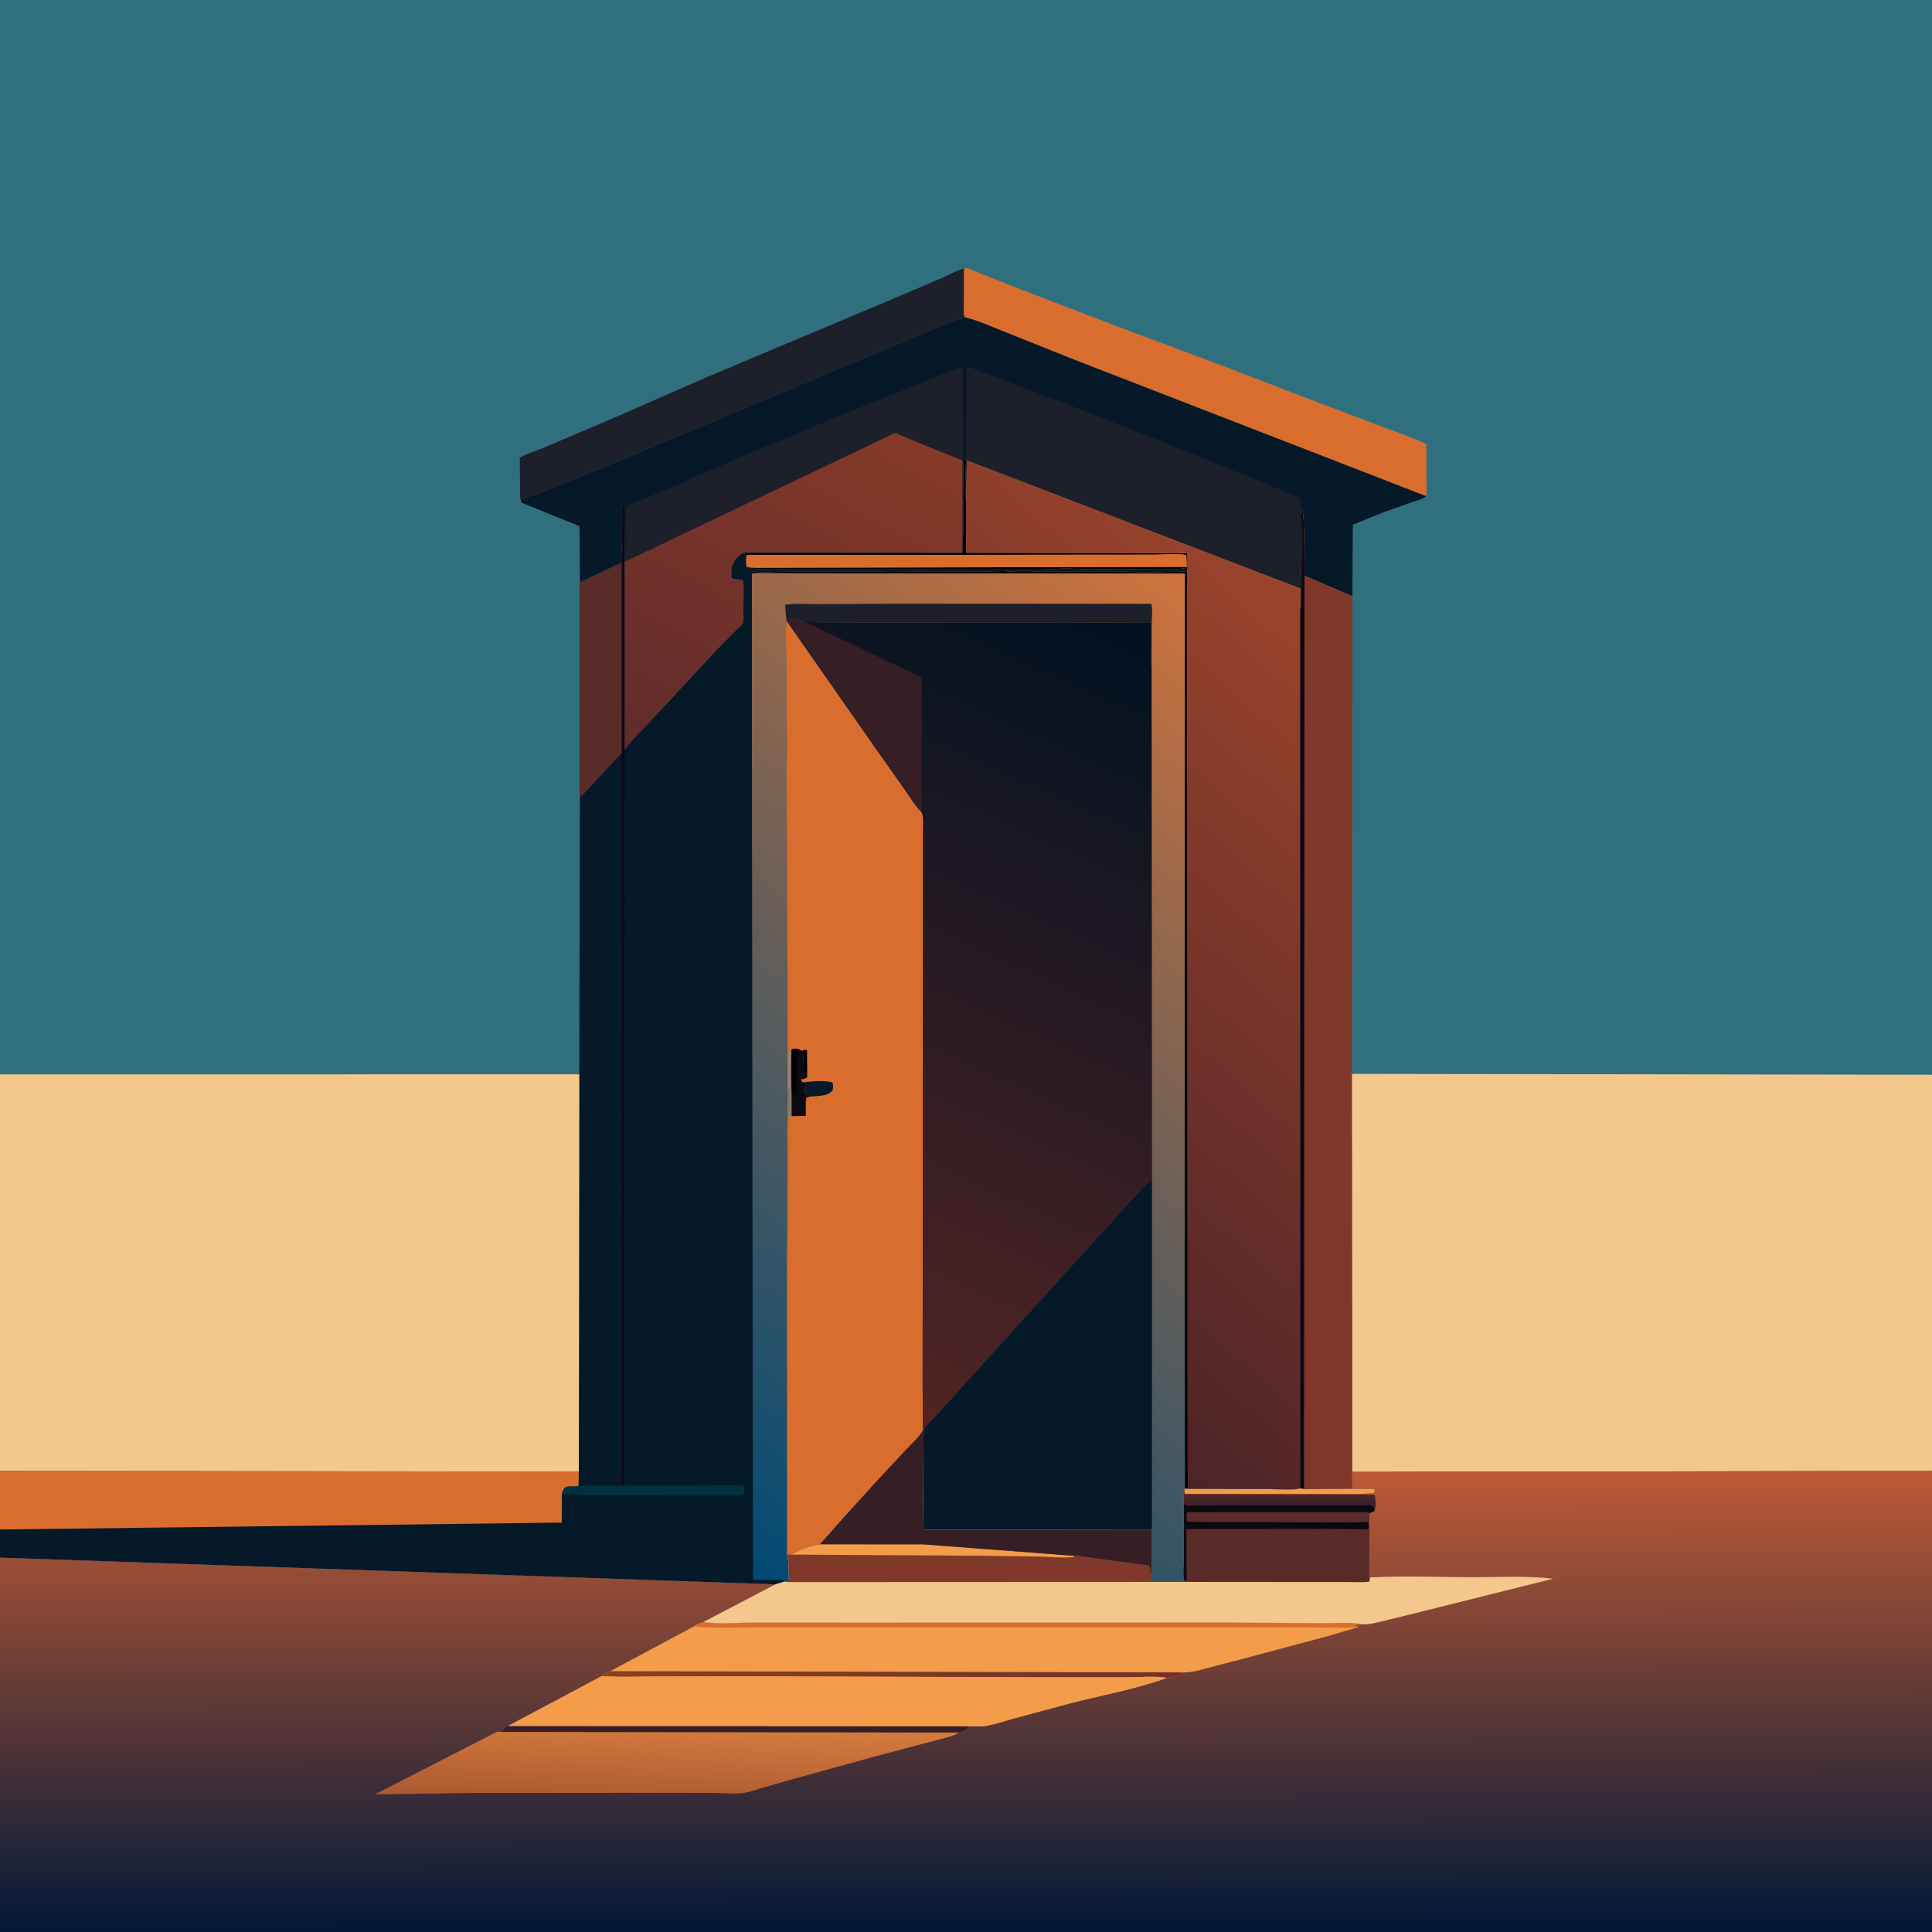 <svg version="1.1" xmlns="http://www.w3.org/2000/svg" style="display: block;" viewBox="0 0 2048 2048" width="1024" height="1024">
<defs>
	<linearGradient id="Gradient1" gradientUnits="userSpaceOnUse" x1="717.187" y1="818.329" x2="923.173" y2="437.757">
		<stop class="stop0" offset="0" stop-opacity="1" stop-color="rgb(97,43,43)"/>
		<stop class="stop1" offset="1" stop-opacity="1" stop-color="rgb(134,58,41)"/>
	</linearGradient>
	<linearGradient id="Gradient2" gradientUnits="userSpaceOnUse" x1="1373.43" y1="701.386" x2="680.307" y2="1580.41">
		<stop class="stop0" offset="0" stop-opacity="1" stop-color="rgb(207,115,60)"/>
		<stop class="stop1" offset="1" stop-opacity="1" stop-color="rgb(0,74,117)"/>
	</linearGradient>
	<linearGradient id="Gradient3" gradientUnits="userSpaceOnUse" x1="958.107" y1="1307.21" x2="1480.9" y2="718.087">
		<stop class="stop0" offset="0" stop-opacity="1" stop-color="rgb(76,35,40)"/>
		<stop class="stop1" offset="1" stop-opacity="1" stop-color="rgb(155,68,44)"/>
	</linearGradient>
	<linearGradient id="Gradient4" gradientUnits="userSpaceOnUse" x1="1180.54" y1="644.098" x2="822.039" y2="1438.74">
		<stop class="stop0" offset="0" stop-opacity="1" stop-color="rgb(0,17,34)"/>
		<stop class="stop1" offset="1" stop-opacity="1" stop-color="rgb(82,36,35)"/>
	</linearGradient>
	<linearGradient id="Gradient5" gradientUnits="userSpaceOnUse" x1="1024.13" y1="2049.63" x2="1022.88" y2="1560.55">
		<stop class="stop0" offset="0" stop-opacity="1" stop-color="rgb(0,24,55)"/>
		<stop class="stop1" offset="1" stop-opacity="1" stop-color="rgb(190,90,54)"/>
	</linearGradient>
	<linearGradient id="Gradient6" gradientUnits="userSpaceOnUse" x1="703.842" y1="1910.7" x2="707.158" y2="1826.3">
		<stop class="stop0" offset="0" stop-opacity="1" stop-color="rgb(171,90,49)"/>
		<stop class="stop1" offset="1" stop-opacity="1" stop-color="rgb(213,123,61)"/>
	</linearGradient>
	<linearGradient id="Gradient7" gradientUnits="userSpaceOnUse" x1="944.238" y1="1789.63" x2="945.713" y2="1759.37">
		<stop class="stop0" offset="0" stop-opacity="1" stop-color="rgb(137,65,35)"/>
		<stop class="stop1" offset="1" stop-opacity="1" stop-color="rgb(116,46,37)"/>
	</linearGradient>
	<linearGradient id="Gradient8" gradientUnits="userSpaceOnUse" x1="1355.92" y1="1583.7" x2="1356.06" y2="1594.74">
		<stop class="stop0" offset="0" stop-opacity="1" stop-color="rgb(84,37,38)"/>
		<stop class="stop1" offset="1" stop-opacity="1" stop-color="rgb(56,35,41)"/>
	</linearGradient>
</defs>
<path transform="translate(0,0)" fill="rgb(48,112,126)" d="M -0 1138.86 L 0 -0 L 2048 0 L 2048 1139.27 L 2048 1559.23 L 2048 1719.49 L 2048 2048 L -0 2048 L 0 1734.49 L 0 1651.12 L -0 1621.35 L 0 1559.09 L -0 1138.86 z"/>
<path transform="translate(0,0)" fill="rgb(29,31,42)" d="M 551.943 529.849 C 550.739 525.037 551.315 519.051 551.262 514.058 L 550.975 485.194 C 557.374 481.194 566.653 478.69 573.701 475.651 L 645.023 445.424 L 751.803 398.7 L 944.717 317.613 L 1000.76 293.668 C 1007.36 290.864 1014.83 285.956 1021.85 284.986 L 1021.79 322.013 C 1021.79 326.236 1020.79 332.928 1022.99 336.432 C 1010.13 339.431 997.938 345.7 985.759 350.683 L 915.754 379.692 L 679.616 478.74 L 588.762 516.137 C 578.852 519.848 568.989 524.166 558.816 527.09 C 556.413 527.78 554.212 528.814 551.943 529.849 z"/>
<path transform="translate(0,0)" fill="rgb(216,109,46)" d="M 1021.85 284.986 C 1022.73 284.711 1023.58 284.08 1024.5 284.161 C 1027.89 284.46 1033.97 287.814 1037.33 289.11 L 1085.63 308.199 L 1190.45 348.299 L 1294.52 387.185 L 1383.14 421.289 L 1465.13 452.303 C 1480.67 458.225 1496.85 463.615 1511.94 470.58 L 1512.06 508.174 C 1512.07 513.73 1512.88 520.526 1511.67 525.933 L 1139.55 381.626 L 1060.91 350.198 C 1048.47 345.291 1036.02 339.522 1022.99 336.432 C 1020.79 332.928 1021.79 326.236 1021.79 322.013 L 1021.85 284.986 z"/>
<path transform="translate(0,0)" fill="rgb(6,25,40)" d="M 1022.99 336.432 C 1036.02 339.522 1048.47 345.291 1060.91 350.198 L 1139.55 381.626 L 1511.67 525.933 L 1510.92 526.756 C 1508.04 529.27 1502.41 530.4 1498.81 531.663 L 1466.37 543.11 L 1434.04 556.248 L 1433.58 632.028 L 1382.83 610.482 C 1382.46 600.586 1382.93 545.171 1380.5 541.51 C 1378.99 544.826 1379.82 552.062 1379.8 555.986 C 1379.7 570.993 1380.43 586.11 1379.32 601.085 L 1379.17 603.016 L 1378.91 631 C 1378.88 635.977 1379.37 641.683 1378.29 646.526 L 1378.32 623.816 L 1024.88 488.116 L 1024.22 532.201 C 1022.41 518.157 1023.56 501.164 1024.08 486.973 C 1022.9 487.419 1021.9 487.748 1020.86 488.48 C 1021.72 502.571 1020.92 516.916 1020.9 531.046 C 1020.88 545.655 1021.83 561.008 1020.23 575.515 L 1020.28 586.054 L 788.837 585.908 C 784.579 587.055 780.547 591.386 778.204 595.235 C 775.119 600.304 775.119 606.279 775.177 612 C 778.437 615.264 785.87 613.403 787.5 615.154 C 788.037 615.732 788.208 618.624 788.23 619.396 L 788.033 649.747 C 788.012 652.371 788.656 658.284 787.611 660.488 C 786.702 662.408 782.266 666.005 780.607 667.714 L 758.528 690.189 L 709.673 742.885 L 681.5 772.813 C 674.8 779.991 667.699 786.968 662.002 794.992 L 662.011 595.625 L 662.324 585.548 L 662.49 535.5 L 661 534.614 C 658.903 537.438 659.856 546.156 659.826 549.812 L 658.9 596.455 L 614.753 617.349 L 614.217 557.77 L 552.546 532.711 L 551.943 529.849 C 554.212 528.814 556.413 527.78 558.816 527.09 C 568.989 524.166 578.852 519.848 588.762 516.137 L 679.616 478.74 L 915.754 379.692 L 985.759 350.683 C 997.938 345.7 1010.13 339.431 1022.99 336.432 z"/>
<path transform="translate(0,0)" fill="rgb(29,31,42)" d="M 662.324 585.548 C 663.842 579.913 663.096 572.967 663.096 567.12 L 663.394 537.5 C 664.948 536.287 666.02 535.626 667.911 534.975 L 681.288 529.465 L 690.49 525.5 L 790.074 482.58 L 877.517 445.909 L 929.532 424.876 L 1015 390.436 C 1017.36 389.504 1018.17 389.266 1020.5 390.272 L 1020.86 488.48 C 1021.72 502.571 1020.92 516.916 1020.9 531.046 C 1020.88 545.655 1021.83 561.008 1020.23 575.515 L 1020.22 488.041 L 974.83 469.762 L 954.806 461.477 C 953.358 460.919 949.898 459.138 948.608 459.158 C 947.523 459.174 946.604 459.991 945.606 460.417 L 662.011 595.625 L 662.324 585.548 z"/>
<path transform="translate(0,0)" fill="rgb(29,31,42)" d="M 1024.08 486.973 L 1024.5 388.125 L 1129.59 427.952 C 1132.11 428.798 1134.49 430.012 1137.01 430.921 L 1170.7 444.398 C 1172.29 445.136 1173.42 445.347 1175.01 445.891 L 1216.41 461.857 L 1378.51 527.788 L 1379.17 603.016 L 1378.91 631 C 1378.88 635.977 1379.37 641.683 1378.29 646.526 L 1378.32 623.816 L 1024.88 488.116 L 1024.22 532.201 C 1022.41 518.157 1023.56 501.164 1024.08 486.973 z"/>
<path transform="translate(0,0)" fill="url(#Gradient1)" d="M 662.011 595.625 L 945.606 460.417 C 946.604 459.991 947.523 459.174 948.608 459.158 C 949.898 459.138 953.358 460.919 954.806 461.477 L 974.83 469.762 L 1020.22 488.041 L 1020.23 575.515 L 1020.28 586.054 L 788.837 585.908 C 784.579 587.055 780.547 591.386 778.204 595.235 C 775.119 600.304 775.119 606.279 775.177 612 C 778.437 615.264 785.87 613.403 787.5 615.154 C 788.037 615.732 788.208 618.624 788.23 619.396 L 788.033 649.747 C 788.012 652.371 788.656 658.284 787.611 660.488 C 786.702 662.408 782.266 666.005 780.607 667.714 L 758.528 690.189 L 709.673 742.885 L 681.5 772.813 C 674.8 779.991 667.699 786.968 662.002 794.992 L 662.011 595.625 z"/>
<path transform="translate(0,0)" fill="rgb(244,200,141)" d="M 1432.92 1138.34 L 2048 1139.27 L 2048 1559.23 L 1433.14 1560.35 L 1432.92 1138.34 z"/>
<path transform="translate(0,0)" fill="url(#Gradient2)" d="M 1020.86 488.48 C 1021.9 487.748 1022.9 487.419 1024.08 486.973 C 1023.56 501.164 1022.41 518.157 1024.22 532.201 L 1024.88 488.116 L 1378.32 623.816 L 1378.29 646.526 C 1379.37 641.683 1378.88 635.977 1378.91 631 L 1379.17 603.016 L 1379.32 601.085 C 1380.43 586.11 1379.7 570.993 1379.8 555.986 C 1379.82 552.062 1378.99 544.826 1380.5 541.51 C 1382.93 545.171 1382.46 600.586 1382.83 610.482 L 1433.58 632.028 L 1432.92 1138.34 L 1433.14 1560.35 L 2048 1559.23 L 2048 1719.49 L 2048 2048 L -0 2048 L 0 1734.49 L 0 1651.12 L -0 1621.35 L 0 1559.09 L -0 1138.86 L 614.062 1138.8 L 614.639 845.295 L 614.753 617.349 L 658.9 596.455 L 659.826 549.812 C 659.856 546.156 658.903 537.438 661 534.614 L 662.49 535.5 L 662.324 585.548 L 662.011 595.625 L 662.002 794.992 C 667.699 786.968 674.8 779.991 681.5 772.813 L 709.673 742.885 L 758.528 690.189 L 780.607 667.714 C 782.266 666.005 786.702 662.408 787.611 660.488 C 788.656 658.284 788.012 652.371 788.033 649.747 L 788.23 619.396 C 788.208 618.624 788.037 615.732 787.5 615.154 C 785.87 613.403 778.437 615.264 775.177 612 C 775.119 606.279 775.119 600.304 778.204 595.235 C 780.547 591.386 784.579 587.055 788.837 585.908 L 1020.28 586.054 L 1020.23 575.515 C 1021.83 561.008 1020.88 545.655 1020.9 531.046 C 1020.92 516.916 1021.72 502.571 1020.86 488.48 z"/>
<path transform="translate(0,0)" fill="rgb(165,131,115)" d="M 835.017 1117.47 L 839.134 1112.38 L 838.803 1119.44 C 836.982 1127.62 837.676 1136.81 837.561 1145.16 C 837.544 1146.37 837.943 1152.08 837.463 1152.9 C 836.904 1153.87 835.818 1154.4 834.995 1155.15 L 835.017 1117.47 z"/>
<path transform="translate(0,0)" fill="rgb(135,120,107)" d="M 834.995 1155.15 C 835.818 1154.4 836.904 1153.87 837.463 1152.9 C 837.943 1152.08 837.544 1146.37 837.561 1145.16 C 837.676 1136.81 836.982 1127.62 838.803 1119.44 L 839.059 1153.77 L 839.227 1183.23 L 835.5 1183.84 C 834.033 1196.05 834.995 1209.43 834.967 1221.78 C 834.889 1256.64 836.527 1292.51 834.24 1327.22 L 834.995 1155.15 z"/>
<path transform="translate(0,0)" fill="rgb(0,0,1)" d="M 1020.86 488.48 C 1021.9 487.748 1022.9 487.419 1024.08 486.973 C 1023.56 501.164 1022.41 518.157 1024.22 532.201 L 1024.14 586.013 L 1258.71 586.367 L 1258.48 693.931 L 1258.92 1306.13 L 1258.96 1500.83 L 1258.99 1554.36 C 1258.99 1561.98 1259.91 1571.04 1258.65 1578.5 L 1256.13 1577.79 L 1255.87 1310.68 L 1256.14 607.896 L 1148.72 607.823 L 937.626 607.858 L 838.948 607.614 L 813.059 607.392 C 807.793 607.329 802.213 606.777 797.06 607.992 L 796.102 606.593 L 798 605.755 C 809.575 607.27 822.814 606.026 834.546 606.029 L 920.656 605.74 L 932 605.755 C 944.044 606.857 956.712 606.032 968.867 606.034 L 1040.23 606.02 C 1049.41 606.013 1059.96 604.847 1069 605.755 C 1079.11 606.77 1089.92 606.039 1100.11 606.043 L 1161.77 606.043 L 1178.57 606.035 C 1180.83 606.008 1182.81 605.378 1185.03 605.74 C 1186.82 606.031 1186.08 606.071 1187.75 605.908 C 1189.16 605.77 1190.58 605.621 1192 605.755 C 1212.82 607.708 1235.48 606.015 1256.5 606 C 1257.13 604.118 1256.87 603.864 1256.5 602 C 1251.88 603.472 1246.61 603.002 1241.79 603.049 L 1215.6 603.065 L 1150.5 603.373 L 1130.53 602.508 L 1092.02 604.188 L 1064.57 604.053 C 1061.93 603.983 1059.87 602.926 1057.01 602.927 L 799.834 603.067 L 799.585 601.835 L 1258.08 600.906 L 1257.54 588.418 C 1247.94 586.409 1234.57 587.986 1224.49 587.979 L 1140.91 588.042 L 922.221 588.293 L 791.877 588.189 C 790.528 587.58 789.892 586.92 788.837 585.908 L 1020.28 586.054 L 1020.23 575.515 C 1021.83 561.008 1020.88 545.655 1020.9 531.046 C 1020.92 516.916 1021.72 502.571 1020.86 488.48 z"/>
<path transform="translate(0,0)" fill="rgb(216,109,46)" d="M 791.877 588.189 L 922.221 588.293 L 1140.91 588.042 L 1224.49 587.979 C 1234.57 587.986 1247.94 586.409 1257.54 588.418 L 1258.08 600.906 L 799.585 601.835 C 796.594 601.805 793.723 602.118 791.082 600.5 C 790.905 596.592 790.053 591.749 791.877 588.189 z"/>
<path transform="translate(0,0)" fill="rgb(29,31,42)" d="M 833.642 657.073 L 832.173 641.09 C 842.644 639.364 854.857 640.496 865.6 640.411 L 942.282 640.033 L 1220.4 640.045 C 1222.08 645.189 1220.93 653.26 1220.92 658.906 L 1220.77 707.543 C 1219.45 701.517 1219.92 694.935 1219.88 688.773 L 1219.74 659.681 L 1132.55 660.089 L 930.715 659.995 L 870.33 659.606 C 865.055 659.323 855.521 656.351 851.127 658.362 C 843.553 656.227 841.264 654.127 833.642 657.073 z"/>
<path transform="translate(0,0)" fill="rgb(6,25,40)" d="M 979.008 1516.16 C 981.258 1510.23 990.21 1502.84 994.591 1498.09 L 1025.13 1464.19 L 1159.5 1315.88 L 1200.99 1270 C 1207.55 1263.07 1213.86 1255.78 1221.21 1249.67 L 1221.17 1258.61 L 1221.05 1621.93 L 978.162 1621.65 L 979.008 1516.16 z"/>
<path transform="translate(0,0)" fill="rgb(216,109,46)" d="M 833.859 802.706 C 835.686 797.502 834.234 785.535 834.22 779.693 L 833.917 699.067 C 833.84 686.488 831.815 670.983 834.402 658.865 L 928.837 794.152 L 960.442 838.927 C 965.246 845.661 970.357 854.526 976.318 860.188 C 977.154 861.709 977.764 862.767 978.068 864.5 C 978.986 869.722 978.352 876.128 978.357 881.5 L 978.395 911.117 L 978.293 1027.28 L 978.14 1345 L 978.019 1455.55 L 978.22 1516.38 C 973.679 1524.23 965.661 1531.21 959.455 1537.82 L 927.101 1572.58 L 889.094 1614.55 C 882.465 1621.96 876.011 1629.98 868.98 1636.97 L 862.498 1638.54 C 855.481 1639.99 845.072 1643.94 839.183 1647.93 L 834.217 1647.86 L 834.24 1327.22 C 836.527 1292.51 834.889 1256.64 834.967 1221.78 C 834.995 1209.43 834.033 1196.05 835.5 1183.84 L 839.227 1183.23 L 839.059 1153.77 L 838.803 1119.44 L 839.134 1112.38 L 835.017 1117.47 L 833.859 802.706 z"/>
<path transform="translate(0,0)" fill="rgb(0,0,1)" d="M 850.841 1113.73 C 853.163 1112.53 852.988 1112.61 855.5 1113.38 L 855.637 1142 C 853.882 1143.18 852.774 1143.54 850.777 1144.11 C 852.593 1135.64 852.238 1122.3 850.841 1113.73 z"/>
<path transform="translate(0,0)" fill="rgb(6,25,40)" d="M 851 1147.33 C 860.434 1146.38 873.229 1144.72 882.295 1147.5 C 883.697 1149.95 882.912 1153.05 882.652 1155.76 C 877.683 1161.79 869.464 1161.51 862.181 1162.19 L 858.717 1162.47 C 857.788 1161.6 857.221 1161.07 856.003 1160.64 C 854.825 1160.22 854.134 1159.75 853.144 1159 C 853.085 1154.12 852.995 1153.13 855.49 1149 C 853.894 1148.07 852.768 1147.77 851 1147.33 z"/>
<path transform="translate(0,0)" fill="rgb(12,9,18)" d="M 839.134 1112.38 C 842.339 1111.77 844.032 1111.65 847.19 1112.45 L 847.486 1113.05 L 850.841 1113.73 C 852.238 1122.3 852.593 1135.64 850.777 1144.11 L 849.027 1144.19 C 849.752 1146.62 849.106 1145.57 851 1147.33 C 852.768 1147.77 853.894 1148.07 855.49 1149 C 852.995 1153.13 853.085 1154.12 853.144 1159 C 854.134 1159.75 854.825 1160.22 856.003 1160.64 C 857.221 1161.07 857.788 1161.6 858.717 1162.47 L 854.864 1163.5 C 853.471 1169.08 854.399 1176.97 854.216 1182.85 L 839.227 1183.23 L 839.059 1153.77 L 838.803 1119.44 L 839.134 1112.38 z"/>
<path transform="translate(0,0)" fill="rgb(0,0,1)" d="M 839.134 1112.38 C 842.339 1111.77 844.032 1111.65 847.19 1112.45 L 847.486 1113.05 L 844.005 1114.04 L 844.005 1114.99 C 845.292 1116.01 845.916 1116.46 847.51 1117 C 845.434 1120.11 846.255 1122.37 844.51 1125 C 844.532 1134.24 845.567 1144.59 843.701 1153.5 L 843.564 1155.17 C 843.282 1157.62 842.407 1159.34 841.327 1161.5 L 840.414 1161 L 839.059 1153.77 L 838.803 1119.44 L 839.134 1112.38 z"/>
<path transform="translate(0,0)" fill="url(#Gradient3)" d="M 1024.22 532.201 L 1024.88 488.116 L 1378.32 623.816 L 1378.29 646.526 C 1379.37 641.683 1378.88 635.977 1378.91 631 L 1379.17 603.016 L 1379.32 601.085 C 1380.43 586.11 1379.7 570.993 1379.8 555.986 C 1379.82 552.062 1378.99 544.826 1380.5 541.51 C 1382.93 545.171 1382.46 600.586 1382.83 610.482 L 1433.58 632.028 L 1432.92 1138.34 L 1433.14 1560.35 L 1433.21 1578.37 L 1382.34 1578.59 L 1378.3 1577.85 C 1369.59 1580.24 1355.51 1578.52 1346.34 1578.54 L 1258.65 1578.5 C 1259.91 1571.04 1258.99 1561.98 1258.99 1554.36 L 1258.96 1500.83 L 1258.92 1306.13 L 1258.48 693.931 L 1258.71 586.367 L 1024.14 586.013 L 1024.22 532.201 z"/>
<path transform="translate(0,0)" fill="rgb(127,56,42)" d="M 1379.17 603.016 L 1379.32 601.085 C 1380.43 586.11 1379.7 570.993 1379.8 555.986 C 1379.82 552.062 1378.99 544.826 1380.5 541.51 C 1382.93 545.171 1382.46 600.586 1382.83 610.482 L 1433.58 632.028 L 1432.92 1138.34 L 1433.14 1560.35 L 1433.21 1578.37 L 1382.34 1578.59 L 1378.3 1577.85 L 1378.29 646.526 C 1379.37 641.683 1378.88 635.977 1378.91 631 L 1379.17 603.016 z"/>
<path transform="translate(0,0)" fill="rgb(12,9,18)" d="M 1379.17 603.016 L 1379.32 601.085 C 1380.43 586.11 1379.7 570.993 1379.8 555.986 C 1379.82 552.062 1378.99 544.826 1380.5 541.51 C 1382.93 545.171 1382.46 600.586 1382.83 610.482 L 1382.34 1578.59 L 1378.3 1577.85 L 1378.29 646.526 C 1379.37 641.683 1378.88 635.977 1378.91 631 L 1379.17 603.016 z"/>
<path transform="translate(0,0)" fill="url(#Gradient4)" d="M 833.642 657.073 C 841.264 654.127 843.553 656.227 851.127 658.362 C 855.521 656.351 865.055 659.323 870.33 659.606 L 930.715 659.995 L 1132.55 660.089 L 1219.74 659.681 L 1219.88 688.773 C 1219.92 694.935 1219.45 701.517 1220.77 707.543 L 1221.21 1249.67 C 1213.86 1255.78 1207.55 1263.07 1200.99 1270 L 1159.5 1315.88 L 1025.13 1464.19 L 994.591 1498.09 C 990.21 1502.84 981.258 1510.23 979.008 1516.16 L 978.22 1516.38 L 978.019 1455.55 L 978.14 1345 L 978.293 1027.28 L 978.395 911.117 L 978.357 881.5 C 978.352 876.128 978.986 869.722 978.068 864.5 C 977.764 862.767 977.154 861.709 976.318 860.188 C 970.357 854.526 965.246 845.661 960.442 838.927 L 928.837 794.152 L 834.402 658.865 L 833.642 657.073 z"/>
<path transform="translate(0,0)" fill="rgb(53,31,37)" d="M 833.642 657.073 C 841.264 654.127 843.553 656.227 851.127 658.362 L 976.646 717.935 C 977.891 725.123 976.976 733.809 976.959 741.142 L 976.841 792.221 L 976.76 836.308 C 976.772 844.054 977.516 852.552 976.318 860.188 C 970.357 854.526 965.246 845.661 960.442 838.927 L 928.837 794.152 L 834.402 658.865 L 833.642 657.073 z"/>
<path transform="translate(0,0)" fill="rgb(6,25,40)" d="M 658.9 596.455 L 659.826 549.812 C 659.856 546.156 658.903 537.438 661 534.614 L 662.49 535.5 L 662.324 585.548 L 662.011 595.625 L 662.002 794.992 C 667.699 786.968 674.8 779.991 681.5 772.813 L 709.673 742.885 L 758.528 690.189 L 780.607 667.714 C 782.266 666.005 786.702 662.408 787.611 660.488 C 788.656 658.284 788.012 652.371 788.033 649.747 L 788.23 619.396 C 788.208 618.624 788.037 615.732 787.5 615.154 C 785.87 613.403 778.437 615.264 775.177 612 C 775.119 606.279 775.119 600.304 778.204 595.235 C 780.547 591.386 784.579 587.055 788.837 585.908 C 789.892 586.92 790.528 587.58 791.877 588.189 C 790.053 591.749 790.905 596.592 791.082 600.5 C 793.723 602.118 796.594 601.805 799.585 601.835 L 799.834 603.067 L 1057.01 602.927 C 1059.87 602.926 1061.93 603.983 1064.57 604.053 L 1092.02 604.188 L 1130.53 602.508 L 1150.5 603.373 L 1215.6 603.065 L 1241.79 603.049 C 1246.61 603.002 1251.88 603.472 1256.5 602 C 1256.87 603.864 1257.13 604.118 1256.5 606 C 1235.48 606.015 1212.82 607.708 1192 605.755 C 1190.58 605.621 1189.16 605.77 1187.75 605.908 C 1186.08 606.071 1186.82 606.031 1185.03 605.74 C 1182.81 605.378 1180.83 606.008 1178.57 606.035 L 1161.77 606.043 L 1100.11 606.043 C 1089.92 606.039 1079.11 606.77 1069 605.755 C 1059.96 604.847 1049.41 606.013 1040.23 606.02 L 968.867 606.034 C 956.712 606.032 944.044 606.857 932 605.755 L 920.656 605.74 L 834.546 606.029 C 822.814 606.026 809.575 607.27 798 605.755 L 796.102 606.593 L 797.06 607.992 L 797.081 806.346 L 798.162 1674.65 L 823.426 1674.74 C 826.379 1674.75 829.472 1674.19 832.069 1675.64 L 831.411 1676.57 L 821.963 1679.46 L 0 1651.12 L -0 1621.35 L 0 1559.09 L 613.599 1559.99 L 614.062 1138.8 L 614.639 845.295 L 614.753 617.349 L 658.9 596.455 z"/>
<path transform="translate(0,0)" fill="rgb(1,49,65)" d="M 613.266 1575.04 C 617.574 1574.24 622.718 1574.93 627.151 1574.93 L 657.214 1574.89 L 747.855 1574.85 C 760.622 1574.83 776.011 1573.13 788.5 1575.31 C 789.398 1578.22 788.955 1581.02 788.709 1584 C 785.394 1586.08 778.1 1585.32 774.023 1585.39 L 731.275 1585.32 L 648.817 1584.98 C 631.091 1584.89 613.203 1585.46 595.569 1583.46 C 595.921 1580.8 597.354 1578.99 598.808 1576.82 C 603.714 1574.24 606.775 1576.29 611.852 1575.34 L 613.266 1575.04 z"/>
<path transform="translate(0,0)" fill="rgb(12,9,18)" d="M 658.9 596.455 L 659.826 549.812 C 659.856 546.156 658.903 537.438 661 534.614 L 662.49 535.5 L 662.324 585.548 L 662.011 595.625 L 662.002 794.992 L 661.79 1405.46 L 661.917 1525.62 L 661.787 1556.05 C 661.743 1561.8 662.252 1568.25 660.774 1573.81 L 659.364 1573.5 L 659 798.27 L 658.9 596.455 z"/>
<path transform="translate(0,0)" fill="rgb(89,43,41)" d="M 614.753 617.349 L 658.9 596.455 L 659 798.27 L 632.459 826.801 C 626.62 833.027 621.088 839.679 614.639 845.295 L 614.753 617.349 z"/>
<path transform="translate(0,0)" fill="rgb(216,109,46)" d="M 0 1559.09 L 613.599 1559.99 L 613.266 1575.04 L 611.852 1575.34 C 606.775 1576.29 603.714 1574.24 598.808 1576.82 C 597.354 1578.99 595.921 1580.8 595.569 1583.46 L 595.499 1614.01 L -0 1621.35 L 0 1559.09 z"/>
<path transform="translate(0,0)" fill="rgb(244,200,141)" d="M -0 1138.86 L 614.062 1138.8 L 613.599 1559.99 L 0 1559.09 L -0 1138.86 z"/>
<path transform="translate(0,0)" fill="url(#Gradient5)" d="M 978.22 1516.38 L 979.008 1516.16 L 978.162 1621.65 L 1221.05 1621.93 L 1220.97 1650.81 C 1220.93 1657.22 1221.36 1663.91 1219.87 1670.19 L 1219.7 1676.92 L 1255.81 1676.91 L 1255.96 1676.35 C 1253.49 1670.81 1254.97 1658.71 1254.97 1652.36 L 1254.95 1593.94 C 1254.79 1589.42 1255.08 1585.11 1255.56 1580.61 L 1256.13 1577.79 L 1258.65 1578.5 L 1346.34 1578.54 C 1355.51 1578.52 1369.59 1580.24 1378.3 1577.85 L 1382.34 1578.59 L 1433.21 1578.37 L 1433.14 1560.35 L 2048 1559.23 L 2048 1719.49 L 2048 2048 L -0 2048 L 0 1734.49 L 0 1651.12 L 821.963 1679.46 L 831.411 1676.57 L 836.319 1677.08 C 836.009 1667.75 836.761 1656.84 834.217 1647.86 L 839.183 1647.93 C 845.072 1643.94 855.481 1639.99 862.498 1638.54 L 868.98 1636.97 C 876.011 1629.98 882.465 1621.96 889.094 1614.55 L 927.101 1572.58 L 959.455 1537.82 C 965.661 1531.21 973.679 1524.23 978.22 1516.38 z"/>
<path transform="translate(0,0)" fill="url(#Gradient6)" d="M 526.596 1835.89 L 532 1835.27 C 534.118 1832.39 535.514 1831.02 538.759 1829.47 L 1025.28 1829.75 C 1026.14 1831.57 1026.1 1830.78 1026 1832 L 1024.43 1833.13 L 1023.66 1833.86 C 1021.62 1835.44 1017.97 1836.22 1015.44 1836.57 L 1015.16 1837.45 C 1010.51 1840.14 1005.33 1841.27 1000.2 1842.75 L 971.151 1850.36 L 926.007 1862.32 L 836.525 1887.05 L 805.5 1895.96 C 800.016 1897.58 794.238 1899.8 788.566 1900.55 C 777.316 1902.02 764.068 1900.59 752.652 1900.5 L 684.623 1900.49 L 503.227 1900.62 L 397.427 1902.08 L 526.596 1835.89 z"/>
<path transform="translate(0,0)" fill="rgb(53,31,37)" d="M 526.596 1835.89 L 532 1835.27 C 534.118 1832.39 535.514 1831.02 538.759 1829.47 L 1025.28 1829.75 C 1026.14 1831.57 1026.1 1830.78 1026 1832 L 1024.43 1833.13 L 1023.66 1833.86 C 1021.62 1835.44 1017.97 1836.22 1015.44 1836.57 L 526.596 1835.89 z"/>
<path transform="translate(0,0)" fill="rgb(243,156,73)" d="M 735.264 1724.24 C 738.608 1721.94 741.779 1720.46 745.669 1719.36 C 762.52 1721.92 781.707 1719.99 798.882 1719.97 L 908.448 1720.03 L 1304.09 1719.95 L 1401.45 1720.61 C 1414.96 1720.75 1431.42 1719.21 1444.49 1721.79 L 1435.67 1722.5 C 1436.98 1724.13 1438.01 1723.8 1439.99 1724.15 C 1439.23 1725.52 1438.43 1725.32 1436.98 1725.74 L 1404.81 1735.14 L 1313.21 1759.56 L 1281.28 1767.86 C 1272.12 1770.28 1263.79 1772.95 1254.21 1772.84 C 1249.68 1777.38 1243.25 1777.48 1237.09 1778.55 C 1203.46 1790.83 1166.76 1797.04 1132.09 1806.21 L 1073.47 1821.98 C 1064.21 1824.49 1054.53 1827.98 1045.09 1829.49 C 1038.81 1830.5 1031.62 1829.9 1025.28 1829.75 L 538.759 1829.47 L 621.838 1785.27 L 638.031 1776.65 C 640.325 1774.43 643.863 1772.41 646.935 1771.52 L 735.264 1724.24 z"/>
<path transform="translate(0,0)" fill="url(#Gradient7)" d="M 638.031 1776.65 C 640.325 1774.43 643.863 1772.41 646.935 1771.52 L 1254.21 1772.84 C 1249.68 1777.38 1243.25 1777.48 1237.09 1778.55 C 1223.43 1776.35 1206.89 1778.07 1192.98 1778.06 L 1095.95 1777.99 L 798.663 1776.94 L 698.416 1777.05 C 678.372 1777.14 658.012 1778.14 638.031 1776.65 z"/>
<path transform="translate(0,0)" fill="rgb(216,109,46)" d="M 735.264 1724.24 C 738.608 1721.94 741.779 1720.46 745.669 1719.36 C 762.52 1721.92 781.707 1719.99 798.882 1719.97 L 908.448 1720.03 L 1304.09 1719.95 L 1401.45 1720.61 C 1414.96 1720.75 1431.42 1719.21 1444.49 1721.79 L 1435.67 1722.5 C 1436.98 1724.13 1438.01 1723.8 1439.99 1724.15 C 1439.23 1725.52 1438.43 1725.32 1436.98 1725.74 C 1434.09 1724.79 1430.49 1725.32 1427.46 1725.35 L 1409.13 1725.29 L 1317.44 1725.05 L 925.992 1725.06 L 807.415 1725.16 C 783.529 1725.18 759.066 1726.15 735.264 1724.24 z"/>
<path transform="translate(0,0)" fill="rgb(243,156,73)" d="M 638.031 1776.65 C 658.012 1778.14 678.372 1777.14 698.416 1777.05 L 798.663 1776.94 L 1095.95 1777.99 L 1192.98 1778.06 C 1206.89 1778.07 1223.43 1776.35 1237.09 1778.55 C 1203.46 1790.83 1166.76 1797.04 1132.09 1806.21 L 1073.47 1821.98 C 1064.21 1824.49 1054.53 1827.98 1045.09 1829.49 C 1038.81 1830.5 1031.62 1829.9 1025.28 1829.75 L 538.759 1829.47 L 621.838 1785.27 L 638.031 1776.65 z"/>
<path transform="translate(0,0)" fill="rgb(244,200,141)" d="M 978.22 1516.38 L 979.008 1516.16 L 978.162 1621.65 L 1221.05 1621.93 L 1220.97 1650.81 C 1220.93 1657.22 1221.36 1663.91 1219.87 1670.19 L 1219.7 1676.92 L 1255.81 1676.91 L 1255.96 1676.35 C 1253.49 1670.81 1254.97 1658.71 1254.97 1652.36 L 1254.95 1593.94 C 1254.79 1589.42 1255.08 1585.11 1255.56 1580.61 L 1256.13 1577.79 L 1258.65 1578.5 L 1346.34 1578.54 C 1355.51 1578.52 1369.59 1580.24 1378.3 1577.85 L 1382.34 1578.59 L 1433.21 1578.37 L 1456 1578.2 L 1457.28 1579.5 L 1456.5 1582.61 L 1441.83 1583.84 L 1457.38 1584.55 C 1458.28 1588.65 1458.55 1598.08 1457.07 1601.95 L 1452.2 1603.81 C 1451.28 1617.12 1451.75 1630.57 1451.81 1643.91 C 1451.85 1653.15 1451.2 1662.99 1452.23 1672.16 C 1487 1670.26 1522.59 1671.76 1557.43 1671.87 C 1586.65 1671.97 1617.6 1670.17 1646.58 1673.44 L 1500.5 1710 L 1466.39 1718.31 C 1459.43 1719.97 1451.68 1722.22 1444.49 1721.79 C 1431.42 1719.21 1414.96 1720.75 1401.45 1720.61 L 1304.09 1719.95 L 908.448 1720.03 L 798.882 1719.97 C 781.707 1719.99 762.52 1721.92 745.669 1719.36 L 821.963 1679.46 L 831.411 1676.57 L 836.319 1677.08 C 836.009 1667.75 836.761 1656.84 834.217 1647.86 L 839.183 1647.93 C 845.072 1643.94 855.481 1639.99 862.498 1638.54 L 868.98 1636.97 C 876.011 1629.98 882.465 1621.96 889.094 1614.55 L 927.101 1572.58 L 959.455 1537.82 C 965.661 1531.21 973.679 1524.23 978.22 1516.38 z"/>
<path transform="translate(0,0)" fill="rgb(89,43,41)" d="M 1258.65 1578.5 L 1346.34 1578.54 C 1355.51 1578.52 1369.59 1580.24 1378.3 1577.85 L 1382.34 1578.59 L 1433.21 1578.37 L 1456 1578.2 L 1457.28 1579.5 L 1456.5 1582.61 L 1441.83 1583.84 L 1457.38 1584.55 C 1458.28 1588.65 1458.55 1598.08 1457.07 1601.95 L 1452.2 1603.81 C 1451.28 1617.12 1451.75 1630.57 1451.81 1643.91 C 1451.85 1653.15 1451.2 1662.99 1452.23 1672.16 L 1451.67 1676.5 C 1445.02 1677.69 1437.62 1677.01 1430.83 1677.01 L 1393.68 1677.02 L 1255.81 1676.91 L 1255.96 1676.35 C 1253.49 1670.81 1254.97 1658.71 1254.97 1652.36 L 1254.95 1593.94 C 1254.79 1589.42 1255.08 1585.11 1255.56 1580.61 L 1256.13 1577.79 L 1258.65 1578.5 z"/>
<path transform="translate(0,0)" fill="rgb(12,9,18)" d="M 1254.95 1593.94 C 1255.8 1594.58 1256.51 1595.47 1257.5 1595.84 C 1259.05 1596.43 1263.55 1595.75 1265.54 1595.72 L 1292.5 1595.43 L 1439.35 1595.54 C 1443.68 1595.48 1455.82 1593.69 1456.72 1598.5 L 1457.07 1601.95 L 1452.2 1603.81 C 1446.63 1602.1 1439.75 1602.91 1433.96 1602.9 L 1393.83 1602.91 L 1259.5 1602.93 L 1257.75 1604 L 1257.98 1612 C 1260.43 1613.91 1264.21 1613.23 1267.31 1613.26 L 1292.88 1613.47 L 1419.02 1613.81 L 1441.62 1613.72 C 1443.45 1613.68 1448.02 1613.01 1449.59 1613.5 C 1450.07 1613.65 1450.35 1614.17 1450.73 1614.5 L 1450.63 1620.5 C 1446.09 1621.91 1440.02 1621.01 1435.25 1620.93 L 1402.76 1620.66 L 1257.63 1620.85 L 1257.96 1674.47 L 1255.96 1676.35 C 1253.49 1670.81 1254.97 1658.71 1254.97 1652.36 L 1254.95 1593.94 z"/>
<path transform="translate(0,0)" fill="url(#Gradient8)" d="M 1258.65 1578.5 L 1346.34 1578.54 C 1355.51 1578.52 1369.59 1580.24 1378.3 1577.85 L 1382.34 1578.59 L 1433.21 1578.37 L 1456 1578.2 L 1457.28 1579.5 L 1456.5 1582.61 L 1441.83 1583.84 L 1457.38 1584.55 C 1458.28 1588.65 1458.55 1598.08 1457.07 1601.95 L 1456.72 1598.5 C 1455.82 1593.69 1443.68 1595.48 1439.35 1595.54 L 1292.5 1595.43 L 1265.54 1595.72 C 1263.55 1595.75 1259.05 1596.43 1257.5 1595.84 C 1256.51 1595.47 1255.8 1594.58 1254.95 1593.94 C 1254.79 1589.42 1255.08 1585.11 1255.56 1580.61 L 1256.13 1577.79 L 1258.65 1578.5 z"/>
<path transform="translate(0,0)" fill="rgb(243,156,73)" d="M 1258.65 1578.5 L 1346.34 1578.54 C 1355.51 1578.52 1369.59 1580.24 1378.3 1577.85 L 1382.34 1578.59 L 1433.21 1578.37 L 1456 1578.2 L 1457.28 1579.5 L 1456.5 1582.61 L 1441.83 1583.84 L 1256.22 1583.65 L 1255.56 1580.61 L 1256.13 1577.79 L 1258.65 1578.5 z"/>
<path transform="translate(0,0)" fill="rgb(127,56,42)" d="M 978.22 1516.38 L 979.008 1516.16 L 978.162 1621.65 L 1221.05 1621.93 L 1220.97 1650.81 C 1220.93 1657.22 1221.36 1663.91 1219.87 1670.19 L 1219.7 1676.92 L 836.319 1677.08 C 836.009 1667.75 836.761 1656.84 834.217 1647.86 L 839.183 1647.93 C 845.072 1643.94 855.481 1639.99 862.498 1638.54 L 868.98 1636.97 C 876.011 1629.98 882.465 1621.96 889.094 1614.55 L 927.101 1572.58 L 959.455 1537.82 C 965.661 1531.21 973.679 1524.23 978.22 1516.38 z"/>
<path transform="translate(0,0)" fill="rgb(243,156,73)" d="M 868.98 1636.97 L 978.761 1637.05 L 1138.89 1649.25 L 1138.59 1650.5 C 1126.62 1651.8 1113.53 1650.35 1101.48 1650.05 L 1039.15 1649.14 L 907.471 1648.36 L 839.183 1647.93 C 845.072 1643.94 855.481 1639.99 862.498 1638.54 L 868.98 1636.97 z"/>
<path transform="translate(0,0)" fill="rgb(53,31,37)" d="M 978.22 1516.38 L 979.008 1516.16 L 978.162 1621.65 L 1221.05 1621.93 L 1220.97 1650.81 C 1220.93 1657.22 1221.36 1663.91 1219.87 1670.19 C 1219.22 1666.57 1220.2 1662.2 1217.77 1659.4 L 1156.25 1651.1 C 1150.49 1650.49 1144.67 1649.05 1138.89 1649.25 L 978.761 1637.05 L 868.98 1636.97 C 876.011 1629.98 882.465 1621.96 889.094 1614.55 L 927.101 1572.58 L 959.455 1537.82 C 965.661 1531.21 973.679 1524.23 978.22 1516.38 z"/>
</svg>